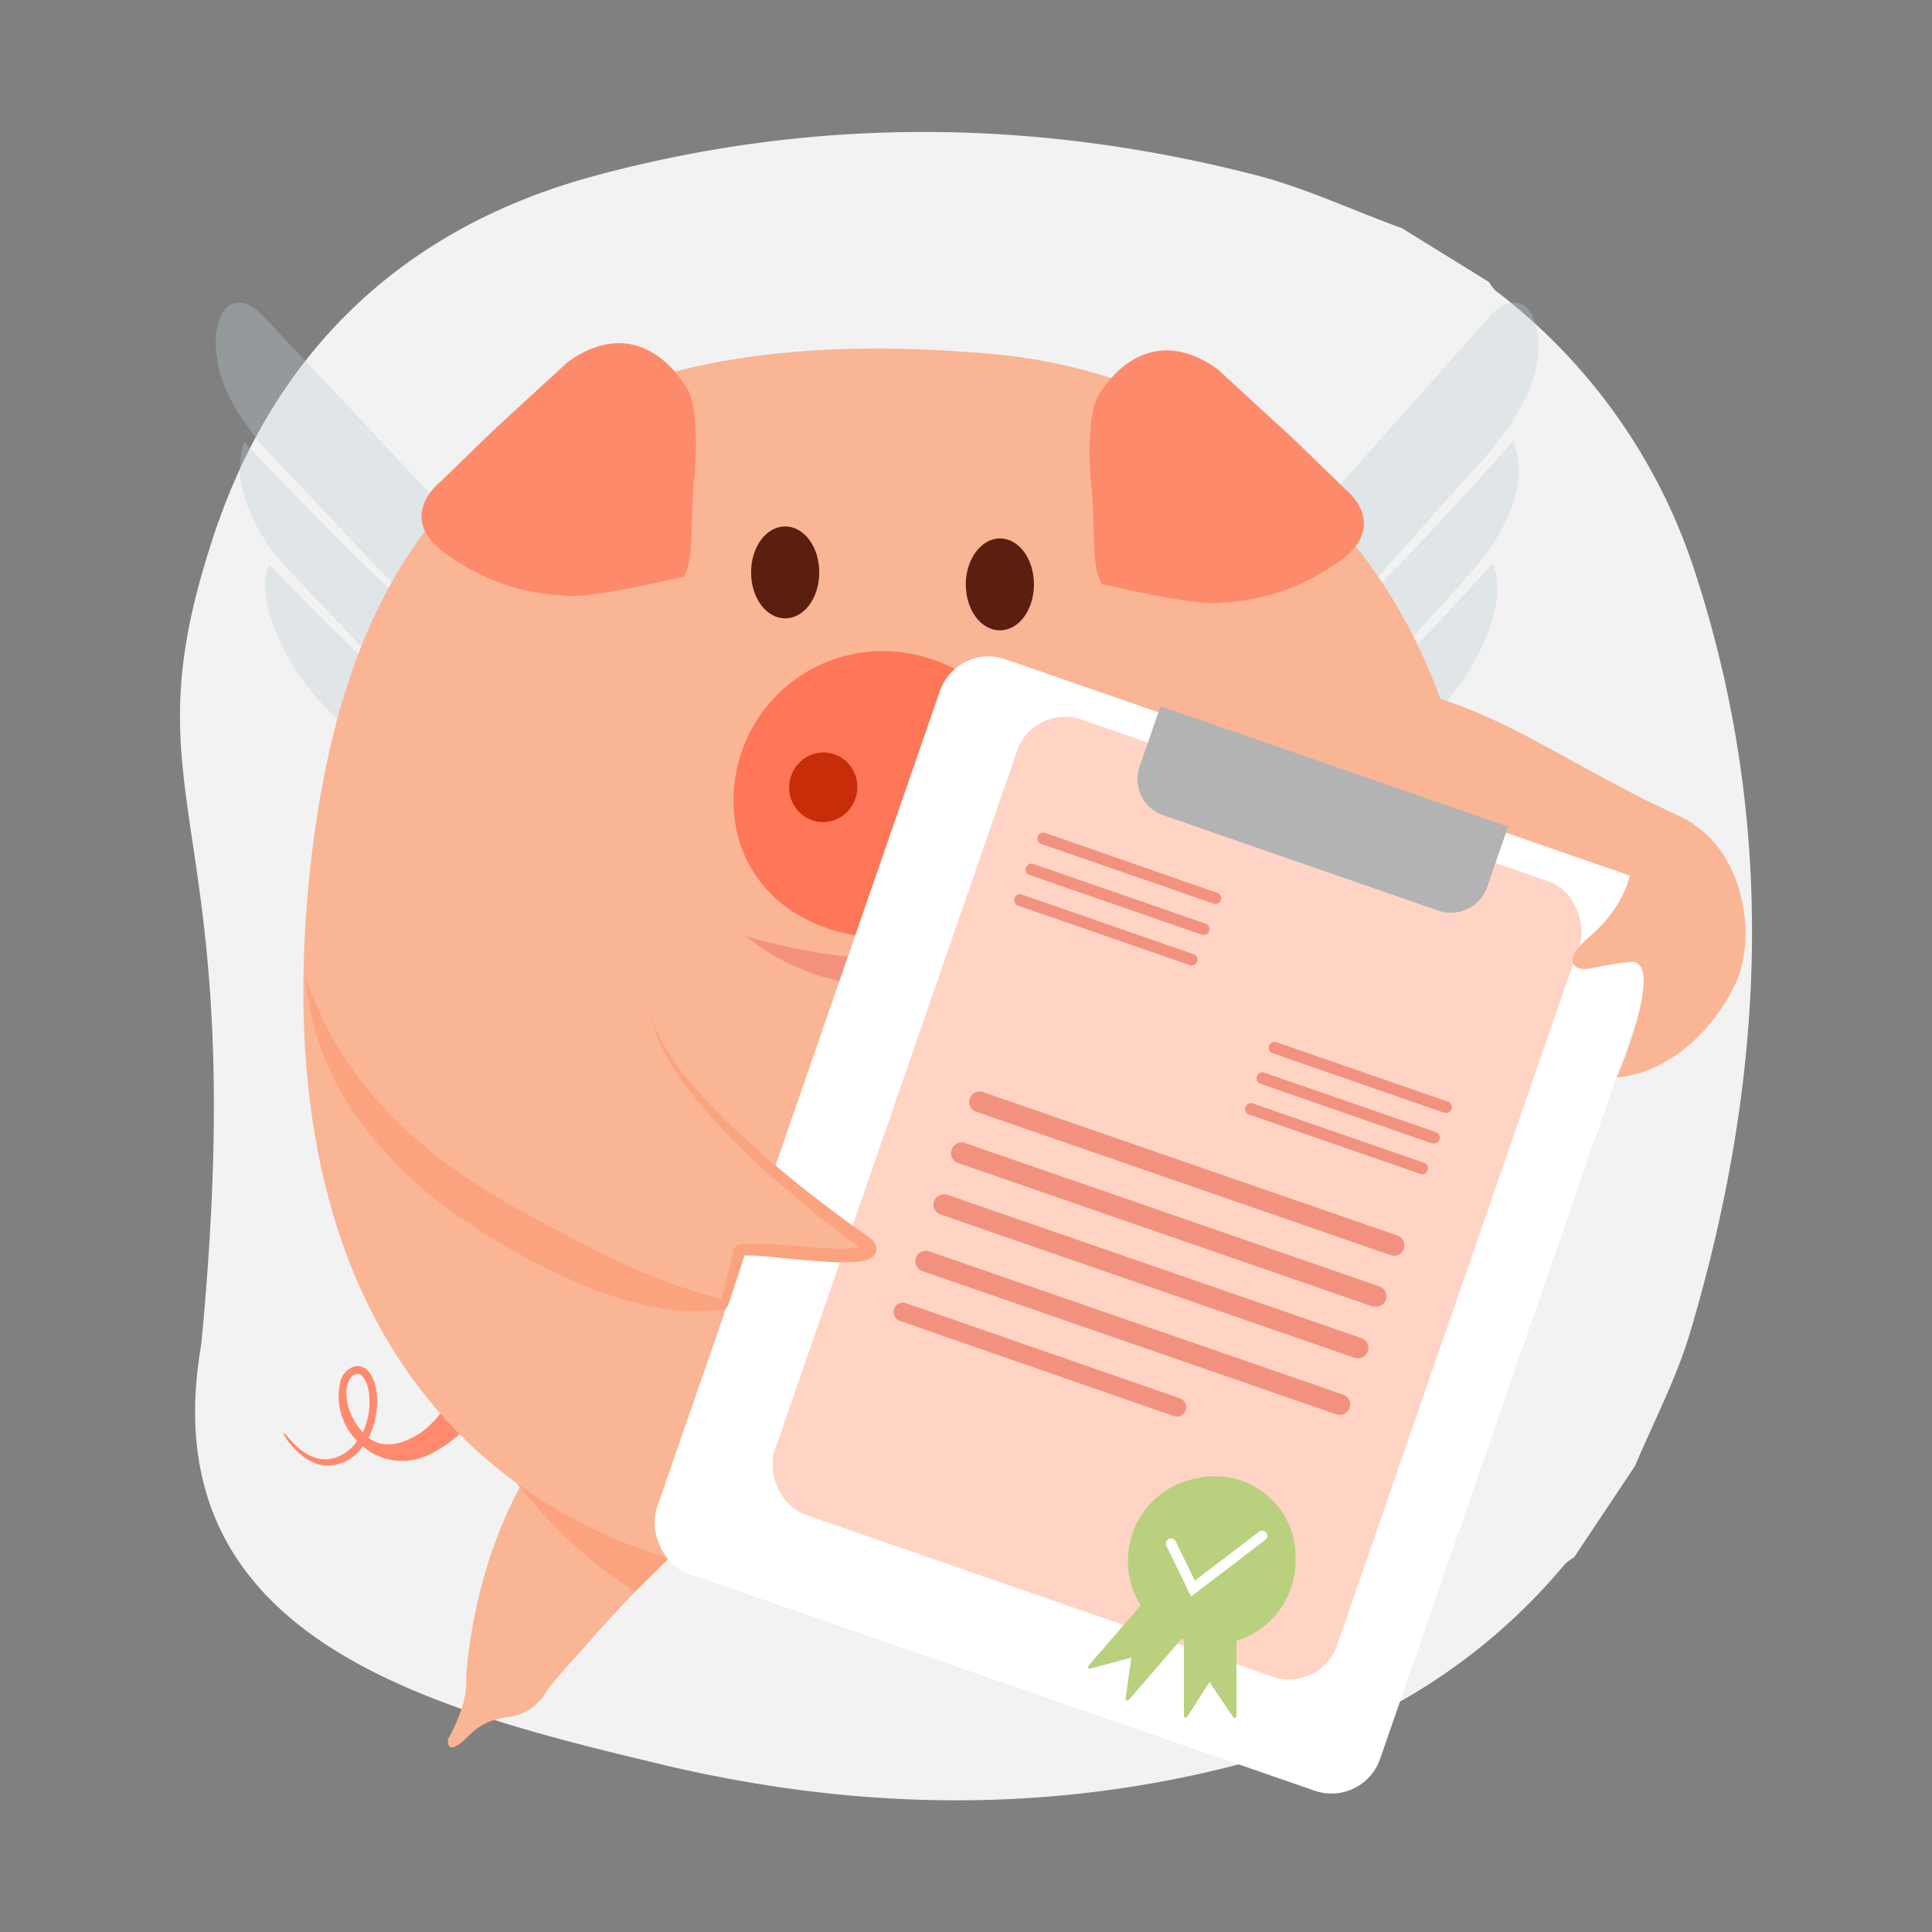<svg xmlns="http://www.w3.org/2000/svg" viewBox="0 0 283.46 283.46"><rect x="0" y="0" width="283.46" height="283.46" fill="#808080" stroke="none"/><defs><style>.cls-1{isolation:isolate;}.cls-2{fill:#f2f2f2;}.cls-3{fill:#ff8a6e;}.cls-4{fill:#bdccd4;opacity:0.33;}.cls-10,.cls-11,.cls-4,.cls-5,.cls-6,.cls-7,.cls-8{fill-rule:evenodd;}.cls-5{fill:#fab595;}.cls-16,.cls-6{fill:#fba37e;}.cls-7{fill:#fd8b6b;}.cls-8{fill:#ff7658;}.cls-9{fill:#c72d08;}.cls-10{fill:#5b1f10;}.cls-11,.cls-14{fill:#f2927e;}.cls-11{mix-blend-mode:multiply;}.cls-12{fill:#fff;}.cls-13{fill:#ffd4c5;}.cls-15{fill:#b3b3b3;}.cls-17{fill:#b9d17f;}</style></defs><g class="cls-1"><g id="Calque_1" data-name="Calque 1"><g id="FJBLQG.tif"><path class="cls-2" d="M205.69,33.48l12.78,7.9a6.25,6.25,0,0,0,1,1.3A84.43,84.43,0,0,1,248.71,84c12.16,37.3,10.29,74.6-.83,111.8-2,6.6-5.3,12.9-8,19.3l-8.94,13.4a6.75,6.75,0,0,0-1.35,1,87.38,87.38,0,0,1-44.28,28.4c-29.2,8.3-58.72,8-88.13,1-34.4-8.2-75.12-18.55-67.66-61.6,7.54-77.95-11.12-78.2,1.25-116.9,8.63-27.8,27.54-46.9,56.85-54.7,32.11-8.6,64.44-8.3,96.66,0C191.55,27.58,198.51,30.88,205.69,33.48Z"/></g><path class="cls-3" d="M62.69,213.54a8.85,8.85,0,0,1-9.47-1.35A6.2,6.2,0,0,1,48.48,215c-3.94.41-7.14-4.63-6.85-4.74s2.82,4.18,6.53,3.83a6,6,0,0,0,4.23-2.69,9.28,9.28,0,0,1-2.48-8.55,3.06,3.06,0,0,1,2-2.34,2,2,0,0,1,2.09.63c1.44,1.52,1.76,5.12.73,8.2a9.51,9.51,0,0,1-.68,1.59c2.93,2.3,6.77,0,8.23-1.13a16.65,16.65,0,0,0,4-5c.13-.28,3.14,1.79,3.23,2.09C70,208.54,66.21,211.92,62.69,213.54Zm-11-11.66a2.67,2.67,0,0,0-.71,1.27c-.47,1.74.05,4.53,2.24,7a9.35,9.35,0,0,0,.45-1.12c1-2.9.54-6-.48-7.08a.92.92,0,0,0-1-.32A1.28,1.28,0,0,0,51.69,201.88Z"/><path class="cls-4" d="M88.37,99.19c-1-1.06-3.58-3.8-7-7.37L39.2,47c-.41-.43-.8-.89-1.24-1.28-2-1.8-4.25-1.77-5.36.27a8.7,8.7,0,0,0-.92,3.58c-.2,4.19,1.1,9.94,9.17,18.37,3.54,3.69,23.38,24.68,23.38,24.68s-6.12-4.15-28.46-27.87a21.28,21.28,0,0,0-.6,4.18c.14,4,2.21,9.57,7.82,15.42,4.64,4.84,18.58,19.46,18.58,19.46S54,98.11,39.5,82.76c-1,2.62-.59,5.4.35,8.28A34.22,34.22,0,0,0,48,104c1.51,1.6,13,13.39,13,13.39l-4.57,12.22c9.77,10.38,24.86,12,33.69,3.59S98.14,109.57,88.37,99.19Z"/><path class="cls-4" d="M170,134.38c-9.19-8-9-23.18.46-33.8L177.13,93,218,47.09c.39-.44.77-.91,1.19-1.32,1.91-1.85,4.21-1.89,5.4.1a8.47,8.47,0,0,1,1.06,3.52c.36,4.16-.74,9.91-8.54,18.55-3.43,3.79-22.6,25.29-22.6,25.29s6-4.33,27.59-28.63a20.93,20.93,0,0,1,.75,4.14c0,4-1.87,9.57-7.3,15.57-4.48,5-18,19.94-18,19.94S205,98.37,219,82.65c1.07,2.56.79,5.34-.05,8.23A33.85,33.85,0,0,1,211.25,104c-1.46,1.64-12.58,13.72-12.58,13.72s7.68-5.86,11.85-10.55c1.42,7.37-.85,15.85-6.8,22.55C194.27,140.34,179.16,142.43,170,134.38Z"/><path id="Forme_6_copie" data-name="Forme 6 copie" class="cls-5" d="M68.71,254.72s-3.14,3.37-3,.47c0,0,3-5,2.68-8.84,0,0,.69-19.76,12.2-34.87L94.63,215,111,213.23l-.46,2.21S91,235.54,86.61,240.66c.11,0-6,6.51-6.63,7.79a7.26,7.26,0,0,1-5.46,3.48A9.24,9.24,0,0,0,68.71,254.72Z"/><path id="Forme_7_copie" data-name="Forme 7 copie" class="cls-6" d="M67.63,204.71s8.19,18,25.57,28.8l15.5-15.28-22.38-13.7Z"/><path id="Forme_6_copie-2" data-name="Forme 6 copie-2" class="cls-5" d="M195.4,254.72s3.14,3.37,3,.47c0,0-3-5-2.79-8.84,0,0-.7-19.76-12.2-34.87L169.36,215,153,213.23l.47,2.21s19.53,20.1,23.94,25.22c-.11,0,6.05,6.51,6.63,7.79a7.26,7.26,0,0,0,5.46,3.48A9.55,9.55,0,0,1,195.4,254.72Z"/><path class="cls-5" d="M146.23,52c38.82,3.72,79.51,36.73,69.28,107.29-6.63,45.44-27.08,80.54-100.54,72.76C76.26,228,38.37,199.74,45.34,129,50,83.4,69.52,44.81,146.23,52Z"/><path id="Forme_1_copie" data-name="Forme 1 copie" class="cls-7" d="M189.59,64.22l7.79,7.55s7.2,5.58-1.75,11.16a30.9,30.9,0,0,1-16.15,5.46c-3.84.7-16.16-2.44-17.79-2.67-1.51-2.44-1-6.74-1.51-14-.12-.11-1.16-11,1.28-14.18.12,0,6.28-11.16,17.2-3.37C178.55,54.1,189.59,64.22,189.59,64.22Z"/><path id="Forme_1_copie-2" data-name="Forme 1 copie" class="cls-7" d="M72.37,63.16l-7.78,7.55s-7.21,5.58,1.74,11.16a31,31,0,0,0,16.16,5.47c3.83.69,16.15-2.45,17.78-2.68,1.51-2.44,1-6.74,1.51-14,.12-.11,1.16-11-1.28-14.18-.11,0-6.27-11.15-17.2-3.37Z"/><path class="cls-8" d="M133.1,95.83c11.16,1.86,19.87,11,18,27.08-1.39,11.16-13.71,16.16-25,14.42-13.71-2.09-20.1-12.67-18.13-23.71A21.85,21.85,0,0,1,133.1,95.83Z"/><ellipse id="Ellipse_5_copie" data-name="Ellipse 5 copie" class="cls-9" cx="120.79" cy="115.51" rx="5.11" ry="5" transform="translate(-13.25 215.34) rotate(-80.4)"/><path id="Forme_3_copie" data-name="Forme 3 copie" class="cls-5" d="M241.62,117.48c-19.11-9.8-21.69-13.28-41.56-18.15-22.8-5.52-25.27,11.29-24.62,22.22a10.85,10.85,0,0,0,8.87,10.07q10.13,1.81,20.3,3c2.26.25-3.56,6.82-1.55,5.73,4.91-2.65,38.22-4.37,44.85-9.06,0,.13-.6-.61-.21-3.17a13.41,13.41,0,0,0,.05-3.29C247.24,119.93,253,122.85,241.62,117.48Z"/><path class="cls-10" d="M146.7,79c2.79,0,5,3,5,6.74s-2.21,6.74-5,6.74-5-3-5-6.74S144,79,146.7,79Z"/><path id="Ellipse_2_copie" data-name="Ellipse 2 copie" class="cls-10" d="M115.2,77.24c2.79,0,5,3,5,6.74s-2.21,6.74-5,6.74-5-3-5-6.74S112.41,77.24,115.2,77.24Z"/><path id="Forme_10" data-name="Forme 10" class="cls-11" d="M153.06,136.56s-9,7.86-20.54,8a32.49,32.49,0,0,1-23.1-7.22s12,3.69,21.34,3.21C130.92,140.57,145.2,140.41,153.06,136.56Z"/><rect class="cls-12" x="114.04" y="108.72" width="112.32" height="142" rx="7.55" transform="translate(68.21 -45.81) rotate(19.11)"/><rect class="cls-13" x="129.04" y="114.03" width="87.32" height="123.5" rx="7.42" transform="translate(67.06 -46.85) rotate(19.11)"/><path class="cls-14" d="M172.6,207.83a1.78,1.78,0,0,1-.39-.07l-40.29-14a1.38,1.38,0,0,1,.9-2.6l40.29,14a1.39,1.39,0,0,1,.85,1.75A1.37,1.37,0,0,1,172.6,207.83Z"/><path class="cls-14" d="M178.28,132.62a.74.74,0,0,1-.25-.05l-25.17-8.72a.86.86,0,1,1,.56-1.62L178.6,131a.87.87,0,0,1,.53,1.09A.86.86,0,0,1,178.28,132.62Z"/><path class="cls-14" d="M176.54,137.13a.67.67,0,0,1-.24,0l-25.18-8.73a.86.86,0,1,1,.56-1.62l25.18,8.73a.85.85,0,0,1-.32,1.66Z"/><path class="cls-14" d="M174.8,141.65a1,1,0,0,1-.24-.05l-25.18-8.72a.88.88,0,0,1-.53-1.1.87.87,0,0,1,1.09-.53L175.12,140a.85.85,0,0,1,.53,1.09A.86.86,0,0,1,174.8,141.65Z"/><path class="cls-14" d="M212.08,163.24a.67.67,0,0,1-.24,0l-25.18-8.73a.86.86,0,0,1,.56-1.62l25.18,8.73a.85.85,0,0,1-.32,1.66Z"/><path class="cls-14" d="M210.35,167.76a1.11,1.11,0,0,1-.25,0L184.93,159a.86.86,0,0,1-.53-1.1.85.85,0,0,1,1.09-.52l25.18,8.72a.86.86,0,0,1-.32,1.67Z"/><path class="cls-14" d="M208.61,172.27a.69.69,0,0,1-.24-.05l-25.18-8.72a.86.86,0,0,1,.56-1.62l25.18,8.72a.86.86,0,0,1-.32,1.67Z"/><path class="cls-14" d="M204.33,184.19a1.63,1.63,0,0,1-.43-.08l-60.68-21a1.52,1.52,0,1,1,1-2.88l60.68,21a1.53,1.53,0,0,1-.57,3Z"/><path class="cls-14" d="M201.69,191.72a1.31,1.31,0,0,1-.43-.08l-60.68-21a1.54,1.54,0,0,1-.94-2,1.51,1.51,0,0,1,1.94-.94l60.68,21a1.53,1.53,0,0,1-.57,3Z"/><path class="cls-14" d="M199.05,199.26a1.65,1.65,0,0,1-.43-.09l-60.68-21a1.53,1.53,0,0,1,1-2.89l60.68,21a1.53,1.53,0,0,1-.57,3Z"/><path class="cls-14" d="M196.38,207.55a1.31,1.31,0,0,1-.43-.08l-60.68-21a1.53,1.53,0,0,1,1-2.89l60.68,21a1.53,1.53,0,0,1-.57,3Z"/><path class="cls-15" d="M211.05,133.61a5.62,5.62,0,0,0,7.14-3.47l3.08-8.86-51-17.67-3.07,8.86a5.6,5.6,0,0,0,3.46,7.14Z"/><path id="Forme_3" data-name="Forme 3" class="cls-5" d="M44.7,143.28c3.76,18,17.11,29.72,32.62,38.07,8.76,4.71,18.77,9.7,28.89,10.17-.17,0,1.89-6.5,2.15-7.94s22.45,2.75,18.76-1.11c0,0-29.26-20.27-31.55-33.69"/><path class="cls-16" d="M128.26,182.3a2.55,2.55,0,0,0-.41-.52l-.06-.08-.09-.06c-3.19-2.18-6.32-4.52-9.38-6.93s-6-4.94-8.91-7.54a83.15,83.15,0,0,1-8.12-8.35c-2.45-3-4.79-6.21-5.73-10a17,17,0,0,0,1.91,5.55,38.33,38.33,0,0,0,3.17,5,80.91,80.91,0,0,0,7.83,8.82c2.78,2.79,5.75,5.37,8.77,7.89s5.85,4.72,8.91,6.95a8.2,8.2,0,0,1-1.05.12,33.8,33.8,0,0,1-3.48,0c-2.37-.11-4.75-.37-7.14-.51-1.21-.07-2.41-.15-3.64-.18a14.26,14.26,0,0,0-1.93.06,2.93,2.93,0,0,0-.63.15,1.26,1.26,0,0,0-.57.41.92.92,0,0,0-.16.33,1,1,0,0,0,0,.12v.1l-.19.83c-.26,1.15-.56,2.31-.86,3.47l-.44,1.75-.2.89,0,.06a92.39,92.39,0,0,1-18.25-7.06c-3-1.51-6-3.12-9-4.72s-5.87-3.26-8.67-5.08a70.34,70.34,0,0,1-15.13-12.9,52.75,52.75,0,0,1-10-17.52,41.54,41.54,0,0,0,7.06,19.77,59.75,59.75,0,0,0,15.07,15.1,89.85,89.85,0,0,0,9,5.63,100.69,100.69,0,0,0,9.44,4.63,54.07,54.07,0,0,0,10.19,3.19,31.45,31.45,0,0,0,9.72.59c.36,0,.82,0,1.1-.24.11-.1.25-.18.31-.31a9.63,9.63,0,0,0,.63-1.68l.56-1.71c.38-1.14.75-2.27,1.11-3.44.06-.21.12-.43.17-.65h0a13.3,13.3,0,0,1,1.66,0c1.17.07,2.36.19,3.55.31,2.37.26,4.77.45,7.19.6,1.22.06,2.44.1,3.7,0a7.47,7.47,0,0,0,2.06-.35,2.11,2.11,0,0,0,.68-.37,1.49,1.49,0,0,0,.59-1.11A1.77,1.77,0,0,0,128.26,182.3Zm-19.08,1.49h0v0h0Z"/><path class="cls-5" d="M238.79,120.39A14.4,14.4,0,0,1,237.12,133a19.87,19.87,0,0,1-3.12,3.72c-.93.88-4.82,3.81-2.62,5.22.81.51,2.48,0,3.32-.12a45.73,45.73,0,0,1,4.65-.69c5-.16-2,17.07-2.2,16.94,7.61-.52,14.33-7,17.46-13.74,3.84-8.19.16-22.56-9.68-24.81A6.83,6.83,0,0,0,238.79,120.39Z"/><path class="cls-17" d="M190.08,229c0-.31,0-.62,0-.93a11.79,11.79,0,0,0-14.32-11.21,12.3,12.3,0,0,0-8.4,18.67l-7.58,8.78c-.23.26-.11.59.19.51l6-1.6-.82,6c0,.3.3.38.53.12l7.67-8.88.35.12v11.07c0,.35.31.52.47.26l3.29-5.11,3.48,5.15c.17.25.47.08.47-.26V240.75A12.32,12.32,0,0,0,190.08,229Z"/><path class="cls-12" d="M174.76,234.24l-3.59-7.36a.76.76,0,1,1,1.36-.66l2.78,5.7,9.41-7.19a.76.76,0,0,1,1.06.14.75.75,0,0,1-.15,1.06Z"/></g></g></svg>